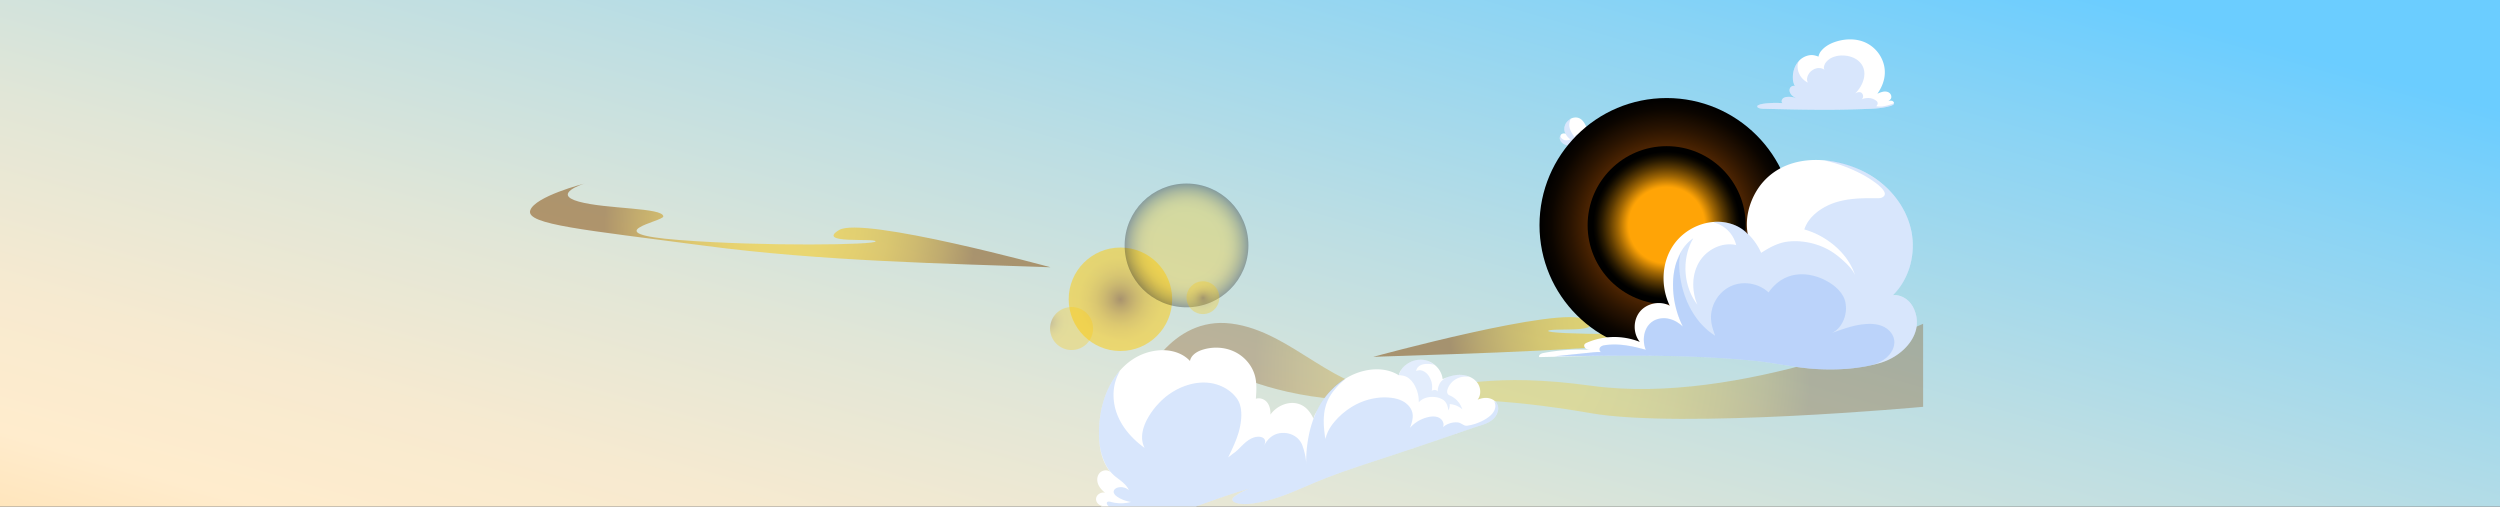 <?xml version="1.0" encoding="UTF-8"?> <svg xmlns="http://www.w3.org/2000/svg" xmlns:xlink="http://www.w3.org/1999/xlink" viewBox="0 0 4126 836"><rect x="0" y="0" width="4126" height="836" fill="#333333" stroke="none"/> <defs> <style>.cls-1{isolation:isolate;}.cls-2{fill:url(#linear-gradient);}.cls-3,.cls-4,.cls-5{fill-rule:evenodd;}.cls-12,.cls-13,.cls-3,.cls-4,.cls-5,.cls-6,.cls-7,.cls-8,.cls-9{mix-blend-mode:screen;}.cls-3,.cls-4,.cls-6{opacity:0.5;}.cls-3{fill:url(#_ÂÁ_Ï_ÌÌ_È_ËÂÌÚ_2);}.cls-4{fill:url(#_ÂÁ_Ï_ÌÌ_È_ËÂÌÚ_2-2);}.cls-5,.cls-7,.cls-8,.cls-9{opacity:0.3;}.cls-5{fill:url(#_ÂÁ_Ï_ÌÌ_È_ËÂÌÚ_2-3);}.cls-6{fill:url(#_ÂÁ_Ï_ÌÌ_È_ËÂÌÚ_37);}.cls-7{fill:url(#_ÂÁ_Ï_ÌÌ_È_ËÂÌÚ_49);}.cls-8{fill:url(#_ÂÁ_Ï_ÌÌ_È_ËÂÌÚ_37-2);}.cls-9{fill:url(#_ÂÁ_Ï_ÌÌ_È_ËÂÌÚ_37-3);}.cls-10{fill:#fff;}.cls-11,.cls-14{fill:#68a0f2;}.cls-11{mix-blend-mode:multiply;opacity:0.26;}.cls-12{fill:url(#_ÂÁ_Ï_ÌÌ_È_ËÂÌÚ_28);}.cls-13{fill:url(#_ÂÁ_Ï_ÌÌ_È_ËÂÌÚ_36);}.cls-14{opacity:0.18;}.cls-15{fill:none;}</style> <linearGradient id="linear-gradient" x1="1615.36" y1="1981.71" x2="2285.29" y2="-348.1" gradientTransform="translate(4130 836) rotate(180)" gradientUnits="userSpaceOnUse"> <stop offset="0" stop-color="#ffd593"></stop> <stop offset="0.08" stop-color="#ffd797"></stop> <stop offset="0.17" stop-color="#ffdca4"></stop> <stop offset="0.26" stop-color="#ffe4b9"></stop> <stop offset="0.32" stop-color="#ffeccd"></stop> <stop offset="0.41" stop-color="#f7ead0"></stop> <stop offset="0.54" stop-color="#e1e6d7"></stop> <stop offset="0.7" stop-color="#bddee3"></stop> <stop offset="0.89" stop-color="#8cd4f4"></stop> <stop offset="1" stop-color="#6bcdff"></stop> </linearGradient> <radialGradient id="_ÂÁ_Ï_ÌÌ_È_ËÂÌÚ_2" cx="8891.8" cy="372.05" r="307.63" gradientTransform="matrix(-1, 0, 0, 1, 10196, 0)" gradientUnits="userSpaceOnUse"> <stop offset="0" stop-color="#ffca06"></stop> <stop offset="0.2" stop-color="#fcc706"></stop> <stop offset="0.37" stop-color="#f2bc05"></stop> <stop offset="0.53" stop-color="#e2ab05"></stop> <stop offset="0.68" stop-color="#cb9204"></stop> <stop offset="0.83" stop-color="#ad7202"></stop> <stop offset="0.97" stop-color="#894c00"></stop> <stop offset="1" stop-color="#814300"></stop> </radialGradient> <radialGradient id="_ÂÁ_Ï_ÌÌ_È_ËÂÌÚ_2-2" cx="1792.03" cy="519.86" r="307.63" gradientTransform="translate(903.92)" xlink:href="#_ÂÁ_Ï_ÌÌ_È_ËÂÌÚ_2"></radialGradient> <radialGradient id="_ÂÁ_Ï_ÌÌ_È_ËÂÌÚ_2-3" cx="7666.73" cy="612.14" r="459.26" xlink:href="#_ÂÁ_Ï_ÌÌ_È_ËÂÌÚ_2"></radialGradient> <radialGradient id="_ÂÁ_Ï_ÌÌ_È_ËÂÌÚ_37" cx="8346.86" cy="493.91" r="85.39" gradientTransform="matrix(-1, 0, 0, 1, 10196, 0)" gradientUnits="userSpaceOnUse"> <stop offset="0" stop-color="#814300"></stop> <stop offset="0.03" stop-color="#894c00"></stop> <stop offset="0.17" stop-color="#ad7202"></stop> <stop offset="0.32" stop-color="#cb9204"></stop> <stop offset="0.47" stop-color="#e2ab05"></stop> <stop offset="0.63" stop-color="#f2bc05"></stop> <stop offset="0.8" stop-color="#fcc706"></stop> <stop offset="1" stop-color="#ffca06"></stop> </radialGradient> <radialGradient id="_ÂÁ_Ï_ÌÌ_È_ËÂÌÚ_49" cx="8237.74" cy="405.04" r="102.13" gradientTransform="matrix(-1, 0, 0, 1, 10196, 0)" gradientUnits="userSpaceOnUse"> <stop offset="0.54" stop-color="#ffca06"></stop> <stop offset="0.61" stop-color="#fcc706"></stop> <stop offset="0.67" stop-color="#f1bf06"></stop> <stop offset="0.73" stop-color="#e0b105"></stop> <stop offset="0.78" stop-color="#c79e05"></stop> <stop offset="0.83" stop-color="#a78404"></stop> <stop offset="0.88" stop-color="#806603"></stop> <stop offset="0.93" stop-color="#524102"></stop> <stop offset="0.98" stop-color="#1e1701"></stop> <stop offset="1"></stop> </radialGradient> <radialGradient id="_ÂÁ_Ï_ÌÌ_È_ËÂÌÚ_37-2" cx="8427.34" cy="542.3" r="35.5" gradientTransform="matrix(-0.38, -0.93, -0.93, 0.38, 5470.14, 8132.63)" xlink:href="#_ÂÁ_Ï_ÌÌ_È_ËÂÌÚ_37"></radialGradient> <radialGradient id="_ÂÁ_Ï_ÌÌ_È_ËÂÌÚ_37-3" cx="8210.67" cy="491.29" r="27.08" xlink:href="#_ÂÁ_Ï_ÌÌ_È_ËÂÌÚ_37"></radialGradient> <radialGradient id="_ÂÁ_Ï_ÌÌ_È_ËÂÌÚ_28" cx="7445.33" cy="371.67" r="209.86" gradientTransform="matrix(-1, 0, 0, 1, 10196, 0)" gradientUnits="userSpaceOnUse"> <stop offset="0" stop-color="#ff7906"></stop> <stop offset="0.03" stop-color="#f47406"></stop> <stop offset="0.31" stop-color="#9f4b04"></stop> <stop offset="0.56" stop-color="#5b2b02"></stop> <stop offset="0.76" stop-color="#2a1401"></stop> <stop offset="0.91" stop-color="#0b0500"></stop> <stop offset="1"></stop> </radialGradient> <radialGradient id="_ÂÁ_Ï_ÌÌ_È_ËÂÌÚ_36" cx="7445.34" cy="371.67" r="130.46" gradientTransform="matrix(-1, 0, 0, 1, 10196, 0)" gradientUnits="userSpaceOnUse"> <stop offset="0.48" stop-color="#ffa406"></stop> <stop offset="0.5" stop-color="#f49d06"></stop> <stop offset="0.62" stop-color="#9f6604"></stop> <stop offset="0.73" stop-color="#5b3a02"></stop> <stop offset="0.82" stop-color="#2a1b01"></stop> <stop offset="0.89" stop-color="#0b0700"></stop> <stop offset="0.93"></stop> </radialGradient> </defs> <g class="cls-1"> <g id="_ÎÓÈ_1" data-name="—ÎÓÈ_1"> <rect class="cls-2" width="4130" height="836" transform="translate(4130 836) rotate(-180)"></rect> <path class="cls-3" d="M964.44,303s-82.17,21.08-89.4,44.41,90.65,31.93,286.07,57.9S1564,435,1733.74,441.1c0,0-310.45-84.9-349-61.43s58.2,12.8,60.31,18.67-184.22,8.64-324.58-2.26-25.76-30.63-25.76-38.83c0-14.82-94-11.87-139.54-24.5S964.44,303,964.44,303Z"></path> <path class="cls-4" d="M3035.71,450.81s82.17,21.08,89.4,44.4-90.65,31.94-286.07,57.91-402.88,29.71-572.62,35.79c0,0,310.44-84.9,349-61.43s-58.21,12.8-60.32,18.67,184.22,8.64,324.58-2.26,25.76-30.63,25.76-38.83c0-14.82,94-11.87,139.55-24.5S3035.71,450.81,3035.71,450.81Z"></path> <path class="cls-5" d="M2027.09,613.67s95,49.05,228.5,46.41,219.66-4.2,370.08,21.86,548.24-10.54,548.24-10.54v-137s-301.68,135.84-547.15,102.31c-165.4-22.59-218.45,1.69-320.47,8s-172.08-97.64-274-110.68-147.62,98.6-147.62,98.6S1928.34,608.57,2027.09,613.67Z"></path> <circle class="cls-6" cx="1849.13" cy="493.91" r="85.39"></circle> <circle class="cls-7" cx="1958.25" cy="405.04" r="102.13"></circle> <circle class="cls-8" cx="1768.65" cy="542.3" r="35.5" transform="translate(595.42 1972.59) rotate(-67.69)"></circle> <circle class="cls-9" cx="1985.33" cy="491.29" r="27.08"></circle> <path class="cls-10" d="M2717.1,242.27c1.21,3.51-2.45,5.39-5.23,5.83-8,1.3-16.24,1.43-24.39,1.53q-36.83.45-73.64.21c-6.23,0-12.5-.1-18.61-1.32a10.61,10.61,0,0,1-5.52-2.41c-1.45-1.42-2-3.94-.71-5.5a35.31,35.31,0,0,1-7.6-2.64,14.26,14.26,0,0,1-6.39-6.48,8.8,8.8,0,0,1,.78-8.8c1.9-2.43,5.7-3.35,8.27-1.63-2.65-4-2.9-9.27-1.4-13.82,4-12.09,19.68-18.41,29-8.31a31,31,0,0,1,6.87,29c6.48-6.39,16.08-8.44,25.17-8.86,9.82-.45,20.26.9,28,6.93,2.36,1.84,6.16,7.22,2,9.51a87,87,0,0,1,20.25-2.22,40.31,40.31,0,0,1,19.51,5.27A7.64,7.64,0,0,1,2717.1,242.27Z"></path> <path class="cls-11" d="M2613,228.67c.67,2.7,1,8.3-1,10.63a33.14,33.14,0,0,1,28.39-11.78c3,.29,6.17,1.12,8.17,3.39s2.17,6.29-.32,8a27.93,27.93,0,0,1,9.36-1.16,8.29,8.29,0,0,1,4.66,1.33,3.53,3.53,0,0,1,1.23,4.32,15.79,15.79,0,0,0,9.75,1.42,8.59,8.59,0,0,1-3.72-2.83c2.37-1.9,5.72-1.86,8.73-1.51,9.24,1.08,18.2,4.09,27.48,4.67,2.69.17,5.75.14,8.19-1.18,1.5-.81,2.84-2.73.89-4.18a6.09,6.09,0,0,1,2.22,2.48c1.21,3.51-2.45,5.39-5.23,5.83-8,1.3-16.24,1.43-24.39,1.53q-36.83.45-73.64.21c-6.23,0-12.5-.1-18.61-1.32a10.61,10.61,0,0,1-5.52-2.41c-1.45-1.42-2-3.94-.71-5.5a35.31,35.31,0,0,1-7.6-2.64,14.26,14.26,0,0,1-6.39-6.48c-1.13-2.58-1.45-7.49,1.33-9.24a4.6,4.6,0,0,0-.49,3.46,6.55,6.55,0,0,0,1.94,3.1,11,11,0,0,0,7.14,2.72,20,20,0,0,0,7.62-1.46c-.91.34-4.24-3.13-4.85-3.75a24.29,24.29,0,0,1-3.87-5.61,16.93,16.93,0,0,1-1.17-13.47c1.36-4.12,5.18-10,9.62-11.19-2.18,5.7-3.2,10.46-1.21,16.54,1.71,5.23,4.86,9.85,8,14.38-.12-3.47,3.82-6.14,7.23-5.48S2612.2,225.3,2613,228.67Z"></path> <circle class="cls-10" cx="2750.66" cy="371.67" r="91.84" transform="translate(-23.89 450.13) rotate(-9.32)"></circle> <circle class="cls-12" cx="2750.66" cy="371.67" r="209.86"></circle> <circle class="cls-13" cx="2750.66" cy="371.67" r="130.46"></circle> <path class="cls-10" d="M2471,666.93c-2.66-5.32-8.36-8.85-14.41-9.87s-12.37.25-18,2.67c6.32-8.12,5.54-20.12-.53-28.21s-16.53-12.42-26.93-12.86-20.76,2.63-30.19,7.1c-1.64-16.32-16.14-30.37-33-32a39.23,39.23,0,0,0-24.79,6.37,36.8,36.8,0,0,0-9.78,8.9c-.81,1.12-6,9.53-4.6,10.41-26.93-17-64.15-10.39-89.95,6.59a127.6,127.6,0,0,0-44.65,50.47c-1.23,2.48-7.24,12.59-6.07,15.09-5.32-11.37-12.8-21.68-26-25.32-16.65-4.6-35.46,4.08-45.45,18,.57-6.82-1.14-15-5.56-20.37-4.26-5.2-11.87-8-18.41-5.76.87-12.25,1.73-24.72-1.18-36.6-4.34-17.78-17.34-33.16-34.26-41.19s-37.4-8.69-55.27-2.22c-8.27,3-16.65,9.24-18,17.65-11.88-13-30.72-18.7-48.78-17.75-29.41,1.54-54,16.57-71.35,39.09-20.89,27.1-29.57,61.48-30.08,95-.37,23.92,3.77,49.4,19.46,67.64-4.19-5-13-4.41-17.76.24s-5.57,12-3.45,18.14,6.75,11,11.81,15.15c-6.23-1.88-13.74,2.67-14.79,8.94s4.64,12.65,11.2,12.56a6.3,6.3,0,0,0-3.65,1.07h156.93c29.4-10.28,58.62-21.34,88.65-29.46a99.79,99.79,0,0,0-24.48,12.83c-1.75,1.26-3.6,2.83-3.74,4.92-.19,2.91,3,4.81,5.85,5.71,9.28,2.9,19.38,2.17,29.11.83,39.34-5.42,72.79-22.81,109-37.52,40.41-16.41,82.14-29.23,123.56-43q65.37-21.71,130.45-44.27c11.49-4,25-6.47,33.61-15.43C2471.61,684.2,2474.83,674.57,2471,666.93Z"></path> <path class="cls-14" d="M2411.22,618.63a38.07,38.07,0,0,1,8.57,1.26c2.09.59,4,2,6,2.49a32,32,0,0,0-22,2.84,30.84,30.84,0,0,0-14.47,16.37c-1.18,3.21-1.61,7.24.92,9.56a12.36,12.36,0,0,0,3.34,1.9,37,37,0,0,1,19.81,22.45,35.68,35.68,0,0,0-20.88-8.61,17.76,17.76,0,0,1-2.22,10.57c-.67-6.94-2.74-13.81-8.92-17.8a31.46,31.46,0,0,0-15-4.53c-9.1-.59-19,2-24.82,8.92a54.77,54.77,0,0,0-7.59-29.31,34.36,34.36,0,0,0-10.57-11.63c-4.91-3.18-10.33-3.74-16.11-4,1.75.06,5.19-8.86,6.12-10.14a36.67,36.67,0,0,1,9.78-8.91,39.33,39.33,0,0,1,24.79-6.37c8.83.85,14.75,5,21.37,10-3.26-2.39-7.58-2.93-11.69-3.06-4.35-.14-8.86.13-12.82,2s-7.27,5.51-7.47,9.71a13.94,13.94,0,0,1,11.6.07,21.91,21.91,0,0,1,8.76,7.6,32.59,32.59,0,0,1,5.22,25.38c2.85-2.86,8.44-2.26,10.46,1.12-1.51-2.54.61-8.73,1.62-11.22C2380.32,622.24,2398.18,618.08,2411.22,618.63Z"></path> <path class="cls-11" d="M2471,666.93c-1.53-3.06-4-3.5-6.09-5.92,3.95,4.62,3.84,11.65,1,17.11s-7.8,9.57-13.08,12.9a80.67,80.67,0,0,1-31.46,11.56c-5.61.8-9.55-4.86-15.53-5.41a33.43,33.43,0,0,0-24.44,7.79c2.81-5.5-.62-12.45-6.09-15.36s-12.24-2.61-18.38-1.2a57,57,0,0,0-29.85,17.74c2.75-7.67,5.53-15.73,4.16-23.66s-7-14.92-14.12-19.23-15.5-6.29-23.89-7c-20.58-1.84-41.71,3.42-59.64,13.73a118.66,118.66,0,0,0-29,23.62c-8.66,9.65-14.08,18.61-17.11,30.94-3.81-22.68-5.18-47.15,5.84-67.77a84.79,84.79,0,0,1,9.17-13.46,124.35,124.35,0,0,1,18.51-18.33c-17.92,8.37-33.29,27.36-42.85,43.83-1.49,2.57-2.86,5.16-4.11,7.75a174.38,174.38,0,0,0-14.48,44.62,218.79,218.79,0,0,0-3.85,44.78c-.16-10.17-2.77-21.24-6.25-30.73-4.86-13.22-18-21.14-32.73-20.73-15,.41-25.08,9.7-31.16,22.25,1.7-3.53,3.43-7.63,1.74-11.1-1.5-3.09-5.26-4.54-8.81-4.8-9.57-.72-18.48,5.09-25.48,11.59-4.68,4.34-8.92,9.12-13.86,13.19-2.28,1.88-4.84,3.41-7,5.34-1.15,1-5,3.52-5.45,4.57,6.79-14.21,13.83-28.58,18-43.73,4.43-16.08,7.13-39.06-2.89-53.46-10.49-15.08-28.6-24.63-47.25-26.57-23.06-2.39-46.6,5.78-65.49,19.19-24.17,17.15-55.71,58.49-40,88.28-20.06-14.43-37.11-33.47-45.66-56.24s-7.82-49.5,5.06-70.66a30,30,0,0,0-4.66,4.83c-20.89,27.1-29.57,61.48-30.08,95-.23,15,1.43,30.1,6.57,44.17,5,13.55,11.26,23.26,23.05,32.13,7.72,5.8,15.94,11.78,19.77,20.49a20.28,20.28,0,0,0-17.9-4.44c-3.17.81-6.4,2.83-7.08,5.92-.83,3.83,2.51,7.2,5.8,9.39a54.59,54.59,0,0,0,22.67,8.57,62.89,62.89,0,0,1-33.29-.06c-2.3-.65-5.52-1-6.48,1.1-.57,1.27.11,2.7.89,3.83a20.45,20.45,0,0,0,2.17,2.64h143.58c29.4-10.28,58.62-21.34,88.65-29.46a99.79,99.79,0,0,0-24.48,12.83c-1.75,1.26-3.6,2.83-3.74,4.92-.19,2.91,3,4.81,5.85,5.71,9.28,2.9,19.38,2.17,29.11.83,39.34-5.42,72.79-22.81,109-37.52,40.41-16.41,82.14-29.23,123.56-43q65.37-21.71,130.45-44.27c11.49-4,25-6.47,33.61-15.43C2471.61,684.2,2474.83,674.57,2471,666.93Z"></path> <path class="cls-10" d="M2884.64,386.74c-8.2-9.47-19.85-15.52-32-18.51-33.83-8.31-71.57,7.79-91.08,36.64s-20.92,68.28-5.8,99.67c-15.93-8.53-37.61-4.27-49.13,9.66s-11.65,36-.29,50.08a113.79,113.79,0,0,0-87.47,1.34,7.9,7.9,0,0,0-3.72,2.66c-1.43,2.31-.1,5.52,2.14,7.07s5.06,1.85,7.76,2.11a317.71,317.71,0,0,0-78.29,5.24c-3.55.69-8.14,3.52-6.35,6.66,54.85-1.28,109.72-2.55,164.59-2.39,63.69.18,127.43,2.28,190.84,8.54,34.84,3.44,68.43,11.82,103.54,13.6,34.82,1.77,70.45-.37,104-10.28,38.38-11.32,75.05-50,54.27-91.42-6.25-12.47-19.88-21.78-33.73-20.1,28.07-27.45,38.72-70.39,30-108.65s-35.55-71.31-69.57-90.9c-52.72-30.35-130.54-37-174.38,12.37-19.58,22.06-31.24,56.16-25.53,85.69"></path> <path class="cls-11" d="M2852.68,368.23c-7.38-1.81-16.73-3.2-24-2,.22,1,.86,1.27,1.78,1.53a50.7,50.7,0,0,1,34.89,36.71c-23.51-5.5-49.13,7.69-61.34,28.51s-12,47.52-2.72,69.82c-23.44-30.91-26.17-76.06-6.65-109.57-22.33,15-32.12,43.35-33.34,70.21a154.68,154.68,0,0,0,16,75.51c-6.65-6.3-14.83-11.17-23.8-13s-18.75-.43-26.33,4.71c-14.29,9.68-17.49,30.57-11.05,46.58-22.06-6-43.28-10.75-66.32-7.71-3.34.44-7,1.2-9,3.87s-.82,7.68,2.54,7.77c-6.21-.48-12.44.15-18.64.79l-59,6.07c46.47-.46,93-1.15,139.36-1,63.69.18,127.44,2.28,190.84,8.54,34.84,3.44,68.43,11.82,103.54,13.6,34.83,1.77,70.45-.37,104-10.28,38.39-11.32,75.05-50,54.27-91.42-6.25-12.47-19.88-21.78-33.72-20.1,28.06-27.45,38.71-70.39,30-108.65s-35.55-71.31-69.57-90.9c-21.48-12.36-48.16-22.48-73.21-22.89a244.54,244.54,0,0,1,64.22,24c6.79,3.7,47.84,27.55,31.44,36.64-3,1.65-6.55,1.63-9.94,1.59-23.17-.31-46.78,0-68.77,7.32-20.83,6.9-43.42,22.28-50.28,44.24,36.33,10.12,72.08,38.91,83.73,75.57-4.93-11.65-17.64-22.9-27.28-30.82a109.63,109.63,0,0,0-37-20c-15.43-4.76-31.88-6.71-47.93-4.55-15.8,2.13-29.57,9.87-42.77,18.35a103.65,103.65,0,0,0-24.71-34.1C2873.88,375.71,2863.27,370.83,2852.68,368.23Z"></path> <path class="cls-11" d="M2761.34,463.4a154.68,154.68,0,0,0,16,75.51c-6.65-6.3-14.83-11.17-23.8-13s-18.75-.43-26.33,4.71c-14.29,9.68-17.49,30.57-11.05,46.58-22.06-6-43.28-10.75-66.32-7.71-3.34.44-7,1.2-9,3.87s-.82,7.68,2.54,7.77c-6.21-.48-12.44.15-18.64.79l-59,6.07c46.47-.46,93-1.15,139.36-1,63.69.18,127.44,2.28,190.84,8.54,34.84,3.44,68.43,11.82,103.54,13.6a360.74,360.74,0,0,0,63.46-1.94c17.79-2.25,36.49-4.92,50.64-17.13,8.48-7.31,14.43-18.53,12.5-29.56-1.67-9.5-9-17.37-17.72-21.49s-18.68-4.92-28.31-4.29c-19.67,1.28-38.48,8.17-57,15,21.5-9.74,29.82-41.81,18.55-61.52-5.73-10-15-17.68-25-23.44-14.62-8.4-31.58-13.18-48.39-11.88-21.11,1.65-37.45,12.83-49.41,29.74-16.55-15.7-43.09-19.75-63.56-9.7s-33.49,33.55-31.17,56.24c.88,8.55,3.69,16.77,6.58,24.87-35.35-22.33-54.88-64.26-58.72-105.9-1-11-1-22.25,2.56-32.64-2.5,7.24-6.75,13.44-8.89,21A119.34,119.34,0,0,0,2761.34,463.4Z"></path> <path class="cls-10" d="M3125.88,169.7c.73,3.42-4.53,4.81-7,5.5-15.32,4.31-31.09,4.32-46.91,4.89s-31.95.86-47.93,1c-21.08.12-42.16-.1-63.24-.48q-15.81-.28-31.62-.67l-15.81-.39c-3.41-.08-9.22.13-12.14-2.08a2.25,2.25,0,0,1-.8-2.75,3,3,0,0,1,1.32-1.07,30.21,30.21,0,0,1,9.93-2.57,150.14,150.14,0,0,1,30-.81c-2-2-1.37-5.52.59-7.48s4.86-2.64,7.63-2.87a31.28,31.28,0,0,1,15.47,2.68c-3.17-1.72-6.41-3.49-8.81-6.18s-3.83-6.54-2.73-10,5.35-5.81,8.56-4.16a28.83,28.83,0,0,1-3.44-13.84c-.26-10.88,3.59-22.09,11.57-29.51A30.79,30.79,0,0,1,2985,91.41c6.21-1.3,10.66,0,16.27,2a19.74,19.74,0,0,1,4.26-9.21c6.63-8.27,16.58-13.29,26.78-16.19,15.26-4.36,32.14-4.36,46.57,2.26a55.54,55.54,0,0,1,30.54,37.52c3.91,17.1-1.26,32.95-11,47a37.66,37.66,0,0,1,10-3.55c3.51-.54,7.35,0,10.08,2.29s3.93,6.51,2.11,9.56a12.69,12.69,0,0,1-4.47,3.87,11.8,11.8,0,0,1,5.59-.74A4.93,4.93,0,0,1,3125.88,169.7Z"></path> <path class="cls-11" d="M3124.36,170.78c1-.56,1.53-1.14,1.33-1.67,1.43,3.86-4.21,5.44-6.84,6.13a120.8,120.8,0,0,1-15.42,3c-10.43,1.33-21,1.45-31.46,1.83-16,.57-31.95.86-47.93,1-21.08.12-42.16-.1-63.24-.48q-15.81-.28-31.62-.67l-15.81-.39c-3.41-.08-9.22.13-12.14-2.08a2.25,2.25,0,0,1-.8-2.75,3,3,0,0,1,1.32-1.07,30.21,30.21,0,0,1,9.93-2.57,150.14,150.14,0,0,1,30-.81c-2-2-1.37-5.52.59-7.48s4.86-2.64,7.63-2.87a31.28,31.28,0,0,1,15.47,2.68c-3.17-1.72-6.41-3.49-8.81-6.18s-3.83-6.54-2.73-10,5.35-5.81,8.56-4.16a28.8,28.8,0,0,1-3.44-13.84c-.27-11,3.76-22.45,11.93-30-5.58,5.15-4.68,15.44-2.18,21.7a30.71,30.71,0,0,0,14.93,16.22c-2-3.73-1.46-8.41.35-12.24a20.86,20.86,0,0,1,13.06-11,16.06,16.06,0,0,1,14.74,2.54c-3.5-2.61-.55-9.6,1.33-12.19a27.48,27.48,0,0,1,11.4-8.82,41.23,41.23,0,0,1,16.82-3c11.36.16,23.2,4.29,30.1,13.31,11.78,15.41,3,37-9.43,49.08,3.09-1.46,7-3.05,10.08-.87,3.57,2.54,3.79,8.84,0,11.08,3.18-1.9,8.35-2.48,12-2.43a21.82,21.82,0,0,1,11.17,3.61c1.66,1,3.3,2.44,3.64,4.37s-.91,4-2.34,5.57a36.11,36.11,0,0,0,14.53-.41C3112.27,174.69,3121,172.75,3124.36,170.78Z"></path> <rect class="cls-15" x="1782" width="1381" height="836"></rect> </g> </g> </svg> 